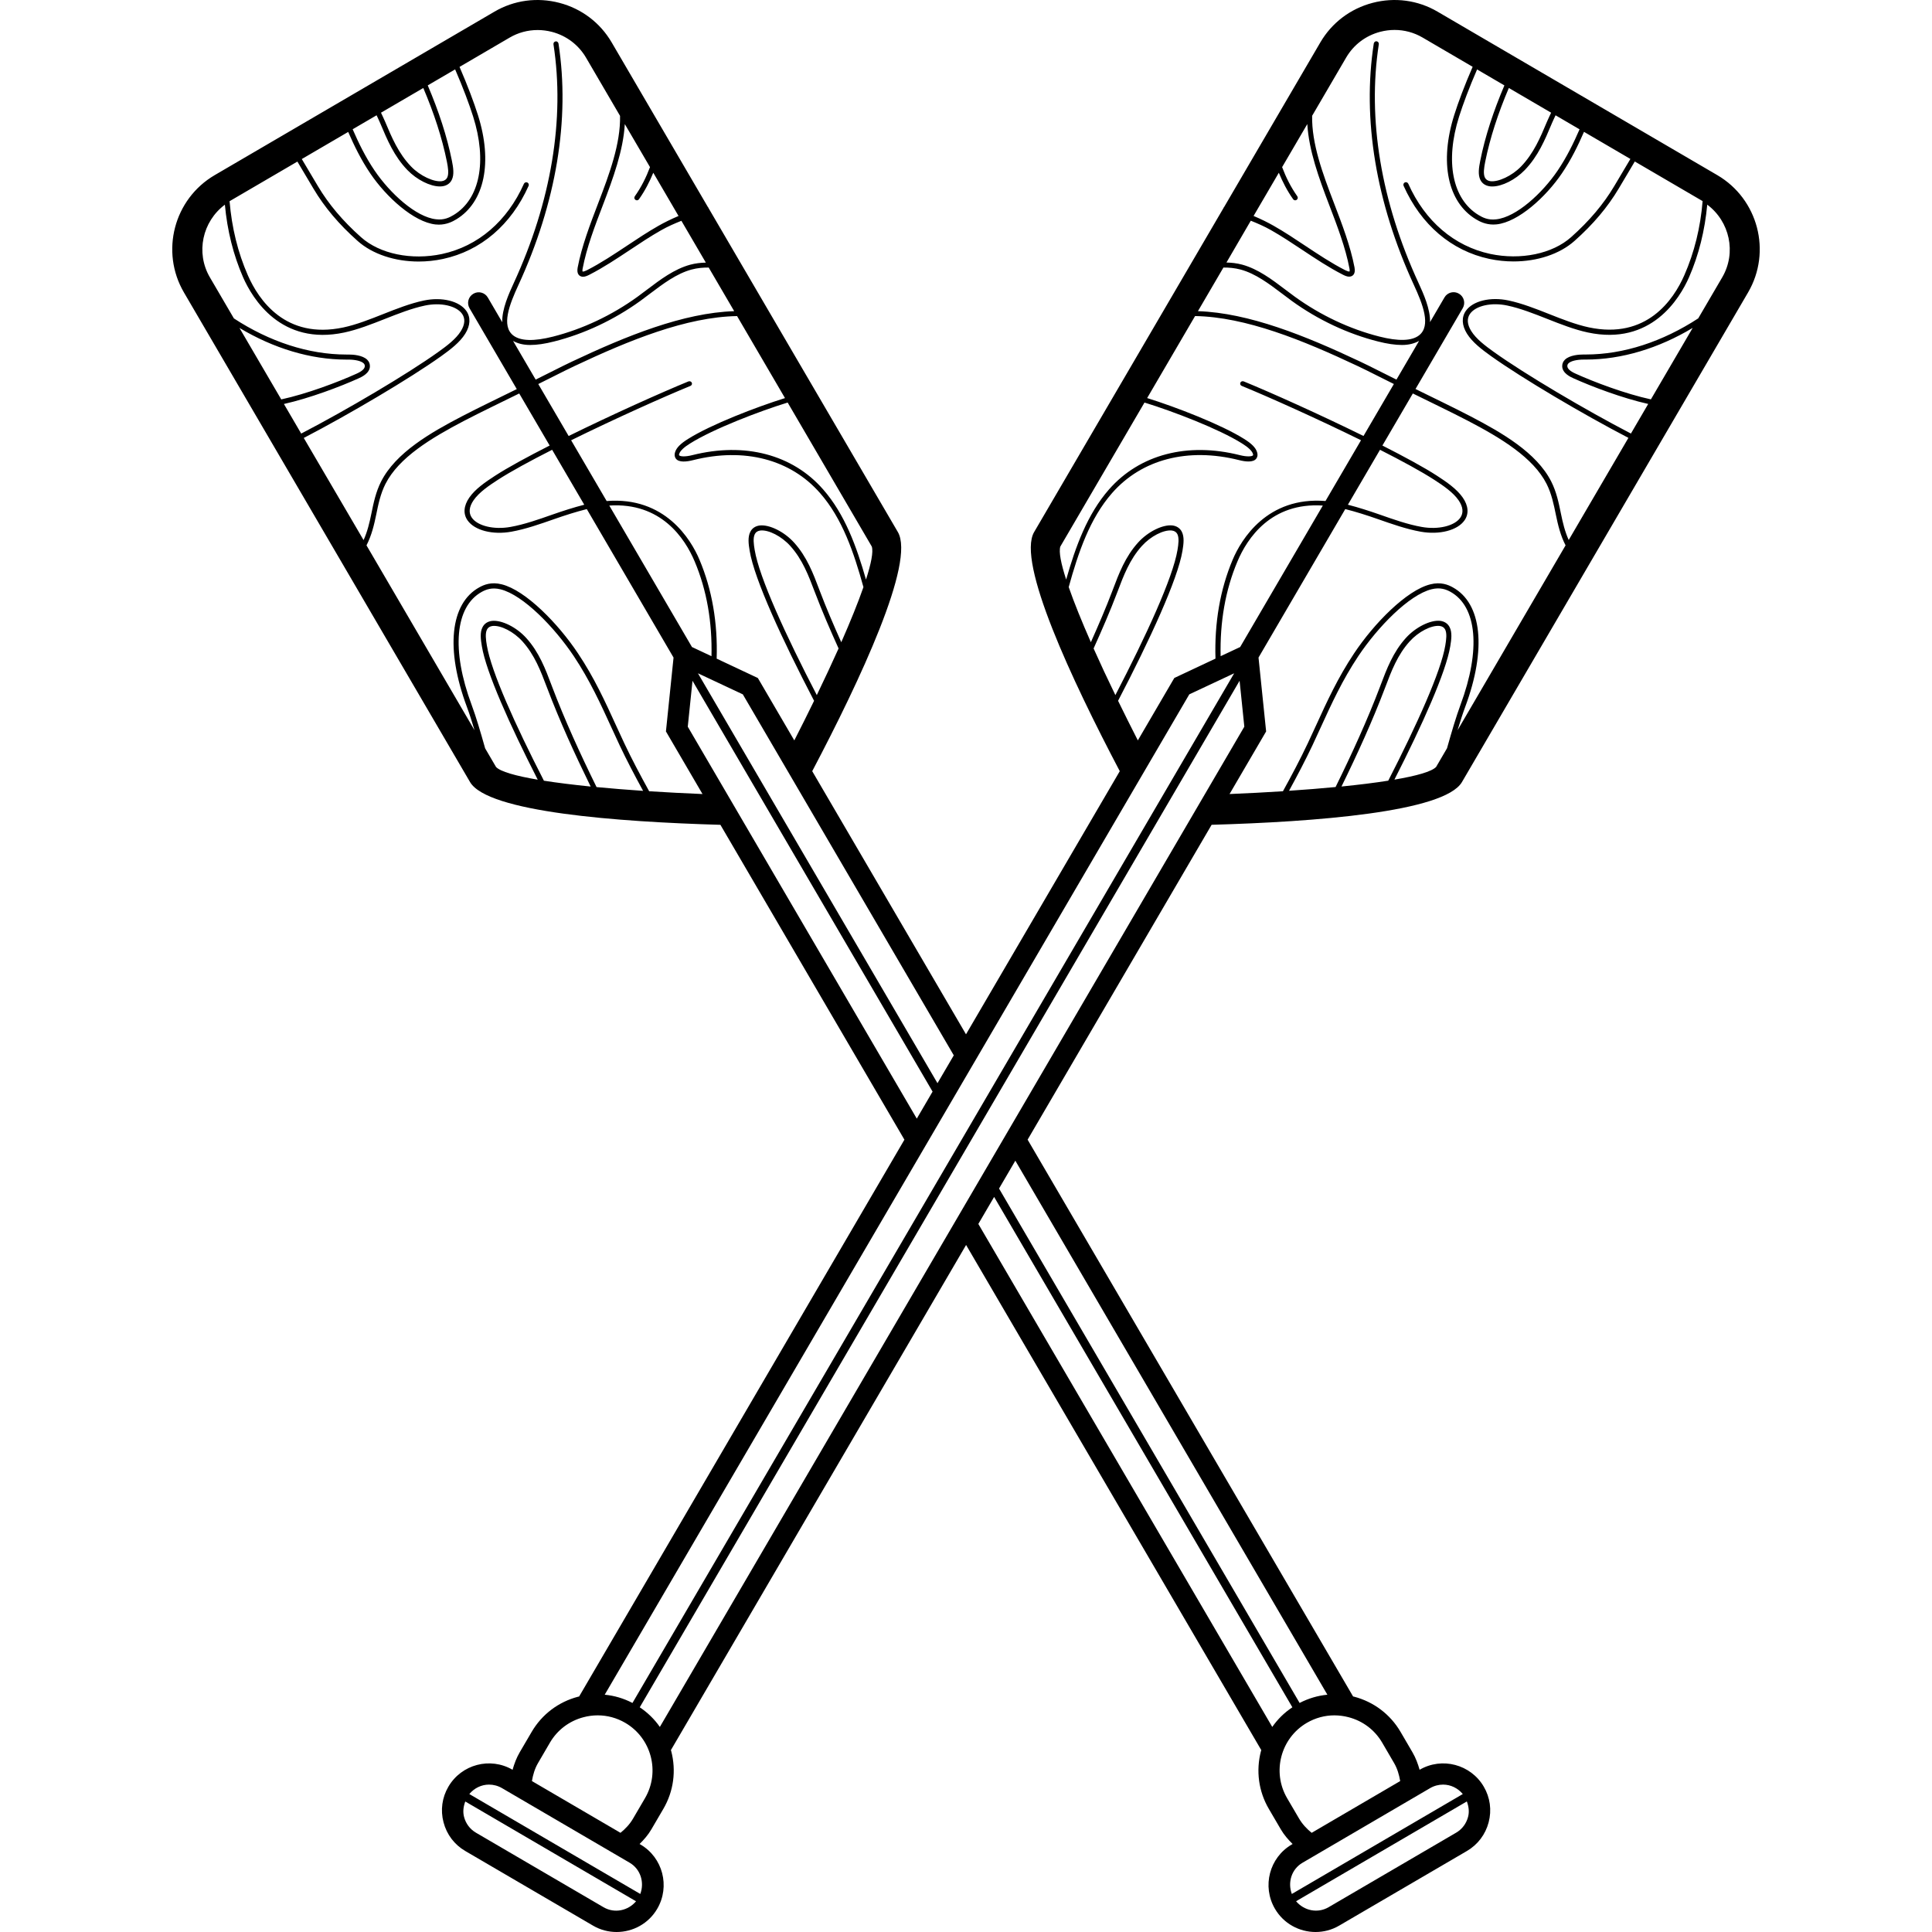 <?xml version="1.0" encoding="iso-8859-1"?>
<!-- Uploaded to: SVG Repo, www.svgrepo.com, Generator: SVG Repo Mixer Tools -->
<svg fill="#000000" height="800px" width="800px" version="1.1" id="Layer_1" xmlns="http://www.w3.org/2000/svg" xmlns:xlink="http://www.w3.org/1999/xlink" 
	 viewBox="0 0 258.006 258.006" xml:space="preserve">
<g>
	<g>
		<path d="M195.235,104.438l38.208-65.384c3.184-5.452,1.34-12.48-4.112-15.668L191.983,1.562c-2.628-1.544-5.72-1.956-8.684-1.18
			c-2.968,0.776-5.448,2.66-6.984,5.292L163.471,27.65c-0.008,0-0.016-0.004-0.028-0.008c-0.004,0.024-0.012,0.052-0.016,0.076
			L138.103,71.05c-2.352,4.02,5.036,19.772,11.436,31.936l-20.536,35.14l-20.536-35.14c6.404-12.164,13.788-27.916,11.436-31.936
			L94.579,27.718c-0.004-0.024-0.012-0.052-0.016-0.076c-0.008,0-0.016,0.004-0.028,0.008L81.691,5.674
			c-1.536-2.632-4.016-4.516-6.984-5.292c-2.964-0.776-6.056-0.364-8.684,1.18L28.675,23.386
			c-5.452,3.188-7.296,10.216-4.112,15.668l38.208,65.384c2.348,4.02,19.692,5.316,33.436,5.712l24.572,42.048l-43.444,74.364
			c-0.04,0.012-0.084,0.008-0.124,0.02c-2.636,0.692-4.844,2.364-6.212,4.704l-1.596,2.724c-0.432,0.74-0.724,1.528-0.952,2.332
			c-2.988-1.744-6.832-0.724-8.572,2.26c-0.844,1.44-1.08,3.128-0.648,4.756c0.424,1.624,1.452,2.984,2.9,3.828l17.056,9.964
			c0.992,0.584,2.084,0.856,3.156,0.856c2.16,0,4.264-1.108,5.428-3.104c1.748-2.992,0.74-6.844-2.248-8.584l-0.112-0.064
			c0.596-0.588,1.148-1.22,1.58-1.964l1.596-2.728c1.368-2.34,1.74-5.084,1.048-7.724c-0.012-0.04-0.032-0.076-0.044-0.116
			l39.424-67.464l39.424,67.464c-0.012,0.04-0.032,0.076-0.044,0.116c-0.692,2.64-0.32,5.384,1.048,7.724l1.596,2.728
			c0.432,0.74,0.984,1.376,1.58,1.964l-0.112,0.064c-2.988,1.744-3.996,5.592-2.248,8.584c1.164,1.996,3.268,3.104,5.428,3.104
			c1.076,0,2.164-0.272,3.156-0.856l17.056-9.964c1.444-0.844,2.472-2.204,2.9-3.828c0.428-1.628,0.196-3.316-0.648-4.756
			c-1.74-2.984-5.588-4.004-8.572-2.26c-0.228-0.804-0.52-1.592-0.952-2.332l-1.592-2.728c-1.368-2.34-3.576-4.012-6.212-4.704
			c-0.04-0.012-0.084-0.008-0.124-0.02l-43.468-74.364l24.572-42.048C175.543,109.754,192.887,108.454,195.235,104.438z
			 M179.147,105.034c2.14-4.364,4.136-8.748,5.808-13.156l0.056-0.144c0.792-2.1,1.612-4.272,3.24-6.076
			c1.168-1.296,2.892-2.184,4-2.068c0.356,0.048,0.592,0.2,0.736,0.468c0.264,0.516,0.152,1.372,0.024,2.128
			c-0.576,3.488-3.804,10.628-7.62,18.068C183.579,104.542,181.467,104.802,179.147,105.034z M193.239,99.926l-1.456,2.492
			c-0.588,0.624-2.616,1.196-5.568,1.696c3.748-7.348,6.888-14.352,7.46-17.816c0.152-0.908,0.272-1.852-0.092-2.556
			c-0.244-0.468-0.672-0.756-1.248-0.832c-1.288-0.144-3.268,0.82-4.592,2.288c-1.708,1.892-2.552,4.124-3.368,6.288l-0.052,0.14
			c-1.712,4.516-3.764,9.004-5.964,13.476c-1.956,0.188-4.04,0.356-6.216,0.5c1.116-2.04,2.184-4.076,3.136-6.088
			c0.38-0.808,0.752-1.616,1.12-2.428c1.408-3.08,2.864-6.264,4.992-9.46c2.584-3.876,6.776-8.192,9.788-8.936
			c1.164-0.292,1.948,0.032,2.508,0.336c3.572,1.972,4.084,7.764,1.348,15.116C194.447,95.734,193.867,97.698,193.239,99.926z
			 M194.647,97.518c0.348-1.156,0.688-2.22,1.028-3.136c2.864-7.688,2.228-13.796-1.66-15.944c-0.616-0.344-1.6-0.76-3-0.404
			c-3.18,0.784-7.536,5.236-10.188,9.224c-2.164,3.24-3.628,6.448-5.048,9.556c-0.372,0.808-0.74,1.612-1.12,2.42
			c-1.004,2.124-2.14,4.276-3.332,6.432c-2.312,0.148-4.704,0.272-7.128,0.372l4.884-8.36l-1.016-9.864l11.584-19.828
			c1.436,0.36,2.896,0.828,4.328,1.328c1.888,0.664,3.84,1.348,5.732,1.688c2.512,0.452,4.92-0.172,5.856-1.5
			c0.616-0.868,0.536-1.952-0.224-3.052c-0.796-1.152-2.192-2.108-3.44-2.916c-1.736-1.128-4.368-2.548-7.292-4.036l4.064-6.952
			c2.46,1.22,4.956,2.4,7.368,3.656c4.4,2.296,8.716,4.908,10.492,8.416c0.664,1.312,0.956,2.732,1.236,4.1
			c0.284,1.388,0.62,2.792,1.3,4.112L194.647,97.518z M165.615,86.406l-2.608,1.224c-0.104-4.552,0.624-8.812,2.248-12.656
			c1.304-3.1,4.5-7.908,11.4-7.46L165.615,86.406z M180.003,67.402l4.288-7.336c2.904,1.476,5.512,2.888,7.236,4.004
			c1.192,0.768,2.528,1.68,3.252,2.732c0.612,0.884,0.688,1.692,0.232,2.34c-0.78,1.104-2.956,1.624-5.164,1.224
			c-1.832-0.324-3.756-1-5.616-1.656C182.835,68.222,181.411,67.766,180.003,67.402z M220.467,53.334
			c-3.416-0.74-7.572-2.308-10.068-3.44c-0.72-0.324-1.084-0.66-1.092-1c-0.004-0.144,0.048-0.264,0.152-0.372
			c0.32-0.32,1.132-0.508,2.076-0.504h0.248c4.792,0,9.72-1.504,14.264-4.228L220.467,53.334z M229.991,37.038l-3.204,5.48
			c-4.74,3.096-9.956,4.824-15.012,4.824c-0.1,0-0.208,0.004-0.308,0c-0.592,0-1.872,0.08-2.492,0.704
			c-0.24,0.24-0.36,0.54-0.352,0.868c0.016,0.936,1.128,1.436,1.492,1.6c2.472,1.12,6.552,2.66,9.992,3.432l-2.308,3.952
			c-6.052-3.144-14.128-7.912-18.292-10.888c-1.176-0.84-2.38-1.752-3.032-2.8c-0.548-0.88-0.604-1.672-0.168-2.296
			c0.764-1.092,2.868-1.564,4.976-1.112c1.748,0.368,3.572,1.088,5.336,1.784c1.78,0.704,3.62,1.428,5.416,1.812
			c8.468,1.812,12.284-4.548,13.524-7.368c1.308-2.996,2.112-6.248,2.432-9.7C230.983,29.566,231.923,33.734,229.991,37.038z
			 M207.143,15.05c-0.168,0.364-0.348,0.728-0.504,1.092l-0.06,0.136c-0.868,2.068-1.764,4.208-3.452,5.956
			c-1.224,1.268-3.064,2.104-4.112,1.96c-0.352-0.056-0.584-0.216-0.716-0.48c-0.248-0.512-0.108-1.356,0.04-2.108
			c0.64-3.188,1.732-6.512,3.156-9.856L207.143,15.05z M200.903,11.406c-1.456,3.416-2.58,6.812-3.228,10.072
			c-0.18,0.9-0.328,1.84,0.016,2.54c0.228,0.468,0.648,0.764,1.216,0.856c0.12,0.02,0.248,0.028,0.384,0.028
			c1.288,0,3.072-0.888,4.332-2.192c1.772-1.836,2.696-4.036,3.588-6.164l0.056-0.132c0.144-0.34,0.312-0.676,0.468-1.016
			l3.204,1.872c-0.8,1.836-1.7,3.696-2.928,5.512c-2.04,3.016-5.516,6.22-8.212,6.508c-1.08,0.132-1.816-0.252-2.364-0.584
			c-3.484-2.12-4.476-7.156-2.584-13.136c0.516-1.632,1.344-3.86,2.404-6.296L200.903,11.406z M170.779,23.07
			c0.5,1.204,1.1,2.392,1.912,3.536c0.068,0.092,0.172,0.144,0.276,0.144c0.068,0,0.136-0.02,0.196-0.064
			c0.156-0.108,0.192-0.32,0.084-0.472c-0.888-1.26-1.528-2.568-2.028-3.896l3.364-5.752c0.204,3.512,1.544,7.204,2.92,10.8
			c1.076,2.804,2.184,5.708,2.708,8.48c0.068,0.336,0.004,0.416,0.004,0.416c-0.136,0.024-0.472-0.132-0.596-0.192
			c-1.844-0.944-3.604-2.12-5.312-3.252c-1.364-0.908-2.772-1.848-4.228-2.672c-0.716-0.408-1.644-0.876-2.672-1.308L170.779,23.07z
			 M167.035,29.474c0.884,0.356,1.776,0.736,2.708,1.264c1.432,0.812,2.832,1.744,4.188,2.644c1.724,1.144,3.5,2.328,5.376,3.288
			c0.264,0.136,0.568,0.276,0.86,0.276c0.072,0,0.14-0.008,0.212-0.028c0.26-0.068,0.672-0.312,0.508-1.204
			c-0.54-2.836-1.66-5.764-2.744-8.596c-1.504-3.92-2.992-7.952-2.916-11.656l4.544-7.776c1-1.712,2.612-2.932,4.548-3.44
			c0.636-0.164,1.28-0.248,1.916-0.248c1.304,0,2.584,0.34,3.736,1.012l6.692,3.912c-1.088,2.492-1.936,4.768-2.46,6.436
			c-1.992,6.292-0.888,11.628,2.884,13.916c0.52,0.316,1.3,0.712,2.34,0.712c0.144,0,0.292-0.008,0.444-0.024
			c2.904-0.316,6.576-3.664,8.704-6.804c1.248-1.84,2.152-3.708,2.956-5.552l6.196,3.62l-2.152,3.62
			c-1.44,2.42-3.324,4.652-5.756,6.816c-2.508,2.24-6.744,3.104-10.804,2.248c-4.828-1.04-8.72-4.372-10.952-9.38
			c-0.084-0.172-0.28-0.248-0.452-0.172c-0.168,0.08-0.248,0.28-0.172,0.452c2.328,5.208,6.388,8.676,11.432,9.76
			c1.084,0.232,2.176,0.344,3.248,0.344c3.164,0,6.16-0.972,8.152-2.748c2.488-2.212,4.416-4.496,5.892-6.976l2.152-3.624
			l9.004,5.26c0.02,0.012,0.032,0.028,0.052,0.036c-0.288,3.524-1.104,6.84-2.436,9.88c-1.448,3.308-5.048,8.612-12.756,6.976
			c-1.736-0.372-3.552-1.084-5.304-1.78c-1.788-0.708-3.64-1.436-5.444-1.816c-2.408-0.508-4.748,0.064-5.676,1.388
			c-0.596,0.856-0.544,1.936,0.148,3.048c0.72,1.156,1.98,2.112,3.212,2.996c4.18,2.98,12.272,7.76,18.348,10.92l-7.972,13.64
			c-0.508-1.116-0.792-2.304-1.044-3.544c-0.288-1.416-0.588-2.88-1.292-4.268c-1.96-3.868-6.596-6.524-10.788-8.712
			c-2.4-1.252-4.884-2.424-7.336-3.64l6.308-10.796c0.396-0.676,0.168-1.544-0.508-1.936c-0.664-0.4-1.544-0.176-1.936,0.508
			l-1.924,3.292c0.052-1.74-0.884-3.808-1.544-5.248c-5.004-10.868-6.836-21.888-5.296-31.864c0.028-0.184-0.096-0.36-0.284-0.388
			c-0.16-0.048-0.356,0.1-0.388,0.284c-1.56,10.108,0.292,21.256,5.352,32.248c1.196,2.592,2.332,5.468,0.68,6.744
			c-0.972,0.744-2.748,0.796-5.296,0.148c-3.952-1.004-7.852-2.84-11.276-5.316c-0.428-0.308-0.856-0.632-1.28-0.956
			c-1.784-1.352-3.632-2.748-5.752-3.328c-0.736-0.2-1.44-0.268-2.104-0.284L167.035,29.474z M163.379,35.73
			c0.72-0.008,1.504,0.056,2.316,0.272c1.996,0.548,3.788,1.904,5.524,3.216c0.428,0.328,0.86,0.652,1.292,0.968
			c3.492,2.524,7.472,4.4,11.512,5.416c1.22,0.312,2.288,0.468,3.2,0.468c0.948,0,1.68-0.212,2.284-0.544l-3.02,5.168
			c-1.64-0.8-3.244-1.652-4.892-2.428c-7.256-3.424-14.816-6.488-21.62-6.712L163.379,35.73z M141.599,72.99l11.24-19.232
			c3.756,1.152,9.944,3.52,13.024,5.46c0.844,0.524,1.332,0.992,1.456,1.388c0.016,0.056,0.04,0.152,0.012,0.196
			c-0.132,0.164-0.788,0.224-1.756-0.02c-7.012-1.764-13.388-0.088-17.48,4.584c-2.892,3.3-4.452,7.608-5.716,12.032
			C141.687,75.258,141.379,73.694,141.599,72.99z M146.043,86.598c1.12-2.48,2.2-4.968,3.148-7.464l0.056-0.144
			c0.792-2.1,1.612-4.272,3.24-6.076c1.168-1.296,2.892-2.184,4-2.068c0.356,0.048,0.592,0.2,0.736,0.468
			c0.264,0.516,0.152,1.372,0.024,2.128c-0.608,3.692-4.192,11.48-8.296,19.384C147.899,90.666,146.923,88.57,146.043,86.598z
			 M149.311,93.586c4.236-8.124,7.972-16.22,8.6-20.028c0.152-0.908,0.272-1.852-0.092-2.556c-0.244-0.468-0.672-0.756-1.248-0.832
			c-1.288-0.144-3.268,0.82-4.592,2.288c-1.708,1.892-2.552,4.124-3.368,6.288l-0.052,0.14c-0.872,2.3-1.86,4.588-2.88,6.876
			c-1.224-2.784-2.24-5.292-2.96-7.36c1.28-4.624,2.816-9.16,5.788-12.552c3.952-4.512,10.116-6.12,16.952-4.408
			c0.832,0.216,1.912,0.348,2.312-0.2c0.12-0.156,0.236-0.436,0.1-0.868c-0.176-0.58-0.724-1.136-1.728-1.76
			c-3.06-1.924-9.132-4.268-12.948-5.456l6.4-10.952c6.772,0.12,14.384,3.22,21.712,6.676c1.628,0.768,3.212,1.608,4.836,2.4
			l-4.056,6.94c-5.852-2.88-12.368-5.804-15.992-7.288c-0.184-0.072-0.38,0.004-0.452,0.168c-0.072,0.164,0.004,0.356,0.176,0.428
			c3.612,1.48,10.108,4.392,15.936,7.26l-4.744,8.116c-7.784-0.62-11.26,5.144-12.392,7.828c-1.692,4.012-2.448,8.46-2.3,13.22
			l-5.496,2.584l-0.224,0.38l-4.648,7.956C151.043,97.094,150.155,95.322,149.311,93.586z M127.371,140.934l-2.176,3.72
			l-31.988-54.74l5.992,2.812L127.371,140.934z M92.407,86.406l-11.04-18.892c6.9-0.448,10.096,4.36,11.4,7.46
			c1.624,3.844,2.352,8.104,2.248,12.656L92.407,86.406z M109.079,92.826c-4.104-7.904-7.688-15.692-8.296-19.384
			c-0.128-0.756-0.244-1.612,0.024-2.128c0.14-0.268,0.38-0.42,0.736-0.468c1.108-0.116,2.832,0.768,4,2.068
			c1.624,1.8,2.444,3.972,3.24,6.076l0.056,0.144c0.948,2.496,2.024,4.984,3.148,7.464C111.099,88.57,110.123,90.666,109.079,92.826
			z M116.423,72.99c0.224,0.704-0.088,2.268-0.776,4.408c-1.264-4.424-2.824-8.732-5.716-12.032
			c-4.092-4.676-10.468-6.352-17.48-4.584c-0.968,0.244-1.624,0.184-1.756,0.02c-0.032-0.044-0.008-0.14,0.012-0.196
			c0.12-0.396,0.612-0.864,1.456-1.388c3.08-1.936,9.268-4.308,13.024-5.46L116.423,72.99z M104.831,53.162
			c-3.82,1.188-9.892,3.532-12.948,5.456c-1.004,0.624-1.552,1.184-1.728,1.76c-0.132,0.428-0.02,0.712,0.1,0.868
			c0.4,0.548,1.48,0.416,2.312,0.2c6.836-1.716,13-0.104,16.952,4.408c2.972,3.388,4.508,7.928,5.788,12.552
			c-0.72,2.068-1.736,4.576-2.96,7.36c-1.024-2.288-2.008-4.576-2.88-6.876l-0.052-0.14c-0.816-2.164-1.66-4.4-3.368-6.288
			c-1.324-1.468-3.304-2.432-4.592-2.288c-0.58,0.076-1.008,0.364-1.248,0.832c-0.368,0.704-0.248,1.648-0.092,2.556
			c0.628,3.812,4.368,11.904,8.6,20.028c-0.844,1.736-1.732,3.508-2.64,5.288l-4.648-7.956l-0.224-0.38l-5.496-2.584
			c0.148-4.756-0.604-9.208-2.3-13.22c-1.128-2.684-4.604-8.448-12.392-7.828l-4.744-8.116c5.828-2.868,12.324-5.78,15.936-7.26
			c0.172-0.072,0.252-0.264,0.176-0.428c-0.076-0.164-0.268-0.236-0.452-0.168c-3.62,1.484-10.14,4.408-15.992,7.288l-4.056-6.94
			c1.624-0.792,3.208-1.632,4.836-2.4c7.328-3.456,14.94-6.556,21.712-6.676L104.831,53.162z M78.023,67.402
			c-1.412,0.364-2.832,0.82-4.228,1.308c-1.86,0.656-3.784,1.332-5.616,1.656c-2.208,0.4-4.384-0.12-5.164-1.224
			c-0.456-0.648-0.38-1.452,0.232-2.34c0.724-1.052,2.06-1.964,3.252-2.732c1.724-1.116,4.332-2.528,7.236-4.004L78.023,67.402z
			 M94.643,35.73l3.404,5.824c-6.804,0.224-14.36,3.288-21.62,6.712c-1.644,0.776-3.252,1.628-4.892,2.428l-3.02-5.168
			c0.6,0.336,1.332,0.544,2.284,0.544c0.912,0,1.98-0.156,3.2-0.468c4.04-1.02,8.02-2.896,11.512-5.416
			c0.432-0.316,0.864-0.64,1.292-0.968c1.736-1.312,3.528-2.668,5.524-3.216C93.139,35.782,93.927,35.722,94.643,35.73z
			 M86.803,22.318c-0.5,1.328-1.136,2.636-2.028,3.896c-0.108,0.152-0.076,0.364,0.084,0.472c0.06,0.044,0.128,0.064,0.196,0.064
			c0.104,0,0.212-0.052,0.276-0.144c0.812-1.144,1.412-2.332,1.912-3.536l3.372,5.772c-1.024,0.432-1.956,0.9-2.672,1.308
			c-1.452,0.824-2.864,1.764-4.228,2.672c-1.708,1.132-3.468,2.308-5.312,3.252c-0.124,0.06-0.46,0.216-0.596,0.192
			c0,0-0.064-0.084,0.004-0.416c0.524-2.772,1.632-5.676,2.708-8.48c1.376-3.6,2.716-7.288,2.92-10.8L86.803,22.318z M56.527,11.75
			c1.424,3.344,2.516,6.668,3.156,9.856c0.148,0.752,0.284,1.596,0.04,2.108c-0.132,0.264-0.364,0.424-0.716,0.48
			c-1.052,0.144-2.892-0.692-4.112-1.96c-1.688-1.752-2.584-3.892-3.452-5.956l-0.06-0.136c-0.152-0.364-0.336-0.728-0.504-1.092
			L56.527,11.75z M50.291,15.394c0.156,0.34,0.324,0.676,0.468,1.016l0.056,0.132c0.896,2.128,1.816,4.328,3.588,6.164
			c1.26,1.304,3.044,2.192,4.332,2.192c0.132,0,0.26-0.008,0.384-0.028c0.568-0.088,0.988-0.388,1.216-0.856
			c0.344-0.7,0.196-1.64,0.016-2.54c-0.652-3.256-1.772-6.656-3.228-10.072l3.656-2.136c1.06,2.436,1.888,4.66,2.404,6.296
			c1.892,5.98,0.9,11.016-2.584,13.136c-0.548,0.332-1.284,0.72-2.364,0.584c-2.696-0.288-6.172-3.492-8.212-6.508
			c-1.232-1.816-2.128-3.676-2.928-5.512L50.291,15.394z M31.979,43.794c4.544,2.72,9.476,4.228,14.264,4.228h0.248
			c0.94-0.004,1.752,0.184,2.076,0.504c0.104,0.104,0.156,0.228,0.152,0.372c-0.008,0.34-0.376,0.676-1.092,1
			c-2.5,1.132-6.652,2.7-10.068,3.44L31.979,43.794z M37.915,53.95c3.44-0.772,7.52-2.312,9.992-3.432
			c0.364-0.164,1.476-0.664,1.492-1.6c0.008-0.328-0.112-0.628-0.352-0.868c-0.62-0.624-1.9-0.704-2.492-0.704
			c-0.1,0.004-0.208,0-0.308,0c-5.056,0-10.272-1.728-15.012-4.824l-3.204-5.48c-1.932-3.304-0.996-7.472,2-9.708
			c0.32,3.452,1.124,6.704,2.432,9.7c1.24,2.82,5.056,9.18,13.524,7.368c1.792-0.384,3.632-1.108,5.416-1.812
			c1.764-0.696,3.588-1.416,5.336-1.784c2.108-0.448,4.212,0.02,4.976,1.112c0.436,0.624,0.38,1.416-0.168,2.296
			c-0.652,1.052-1.856,1.96-3.032,2.8c-4.164,2.976-12.244,7.744-18.292,10.888L37.915,53.95z M40.567,58.486
			c6.076-3.16,14.168-7.94,18.348-10.92c1.232-0.884,2.492-1.84,3.212-2.996c0.692-1.108,0.748-2.192,0.148-3.048
			c-0.928-1.324-3.268-1.896-5.676-1.388c-1.804,0.38-3.656,1.108-5.444,1.816c-1.752,0.696-3.572,1.412-5.304,1.78
			c-7.712,1.636-11.308-3.668-12.756-6.976c-1.332-3.04-2.144-6.356-2.436-9.88c0.02-0.012,0.032-0.028,0.052-0.036l9.004-5.26
			l2.152,3.624c1.476,2.48,3.404,4.764,5.892,6.976c1.992,1.772,4.988,2.748,8.152,2.748c1.076,0,2.168-0.112,3.248-0.344
			c5.048-1.084,9.104-4.556,11.432-9.76c0.076-0.172-0.004-0.376-0.172-0.452c-0.172-0.076-0.372,0-0.452,0.172
			c-2.236,5.008-6.124,8.34-10.952,9.38c-4.064,0.86-8.296-0.008-10.804-2.248c-2.432-2.164-4.316-4.396-5.756-6.816l-2.152-3.62
			l6.196-3.62c0.804,1.844,1.712,3.712,2.956,5.552c2.128,3.14,5.8,6.488,8.704,6.804c0.152,0.016,0.3,0.024,0.444,0.024
			c1.04,0,1.82-0.396,2.34-0.712c3.768-2.288,4.876-7.624,2.884-13.916c-0.528-1.668-1.376-3.944-2.46-6.436l6.692-3.912
			c1.148-0.672,2.428-1.012,3.736-1.012c0.636,0,1.28,0.084,1.916,0.248c1.932,0.508,3.548,1.732,4.548,3.44l4.544,7.776
			c0.076,3.708-1.412,7.74-2.916,11.656c-1.084,2.832-2.204,5.76-2.744,8.596c-0.164,0.892,0.248,1.136,0.508,1.204
			c0.072,0.02,0.14,0.028,0.212,0.028c0.292,0,0.592-0.14,0.86-0.276c1.876-0.96,3.652-2.144,5.376-3.288
			c1.356-0.904,2.752-1.832,4.188-2.644c0.932-0.532,1.824-0.908,2.708-1.264l3.264,5.584c-0.664,0.016-1.368,0.084-2.104,0.284
			c-2.12,0.584-3.968,1.976-5.752,3.328c-0.424,0.324-0.852,0.648-1.28,0.956c-3.424,2.476-7.324,4.312-11.276,5.316
			c-2.552,0.648-4.324,0.592-5.296-0.148c-1.652-1.272-0.516-4.148,0.68-6.744c5.06-10.988,6.912-22.136,5.352-32.248
			c-0.032-0.184-0.228-0.332-0.388-0.284c-0.188,0.028-0.312,0.204-0.284,0.388c1.54,9.976-0.292,20.996-5.296,31.864
			c-0.664,1.44-1.6,3.508-1.544,5.248l-1.924-3.292c-0.396-0.684-1.272-0.908-1.936-0.508c-0.676,0.396-0.904,1.26-0.508,1.936
			l6.308,10.796c-2.452,1.216-4.936,2.392-7.336,3.64c-4.192,2.188-8.828,4.844-10.788,8.712c-0.704,1.392-1.004,2.856-1.292,4.268
			c-0.252,1.24-0.536,2.428-1.044,3.544L40.567,58.486z M72.635,104.258c-3.816-7.44-7.044-14.58-7.62-18.068
			c-0.128-0.756-0.244-1.612,0.024-2.128c0.14-0.268,0.38-0.42,0.736-0.468c1.108-0.116,2.832,0.768,4,2.068
			c1.624,1.8,2.444,3.972,3.24,6.076l0.056,0.144c1.672,4.408,3.668,8.792,5.808,13.156
			C76.559,104.802,74.443,104.542,72.635,104.258z M79.667,105.11c-2.2-4.468-4.252-8.96-5.964-13.476l-0.052-0.14
			c-0.816-2.164-1.66-4.4-3.368-6.288c-1.324-1.468-3.304-2.432-4.592-2.288c-0.58,0.076-1.008,0.364-1.248,0.832
			c-0.368,0.704-0.248,1.648-0.092,2.556c0.572,3.464,3.716,10.468,7.46,17.816c-2.948-0.504-4.98-1.076-5.568-1.696l-1.456-2.492
			c-0.628-2.232-1.208-4.192-1.796-5.78c-2.74-7.352-2.224-13.144,1.348-15.116c0.56-0.304,1.344-0.628,2.508-0.336
			c3.012,0.748,7.204,5.064,9.788,8.936c2.128,3.196,3.584,6.384,4.992,9.46c0.372,0.812,0.744,1.62,1.12,2.428
			c0.952,2.012,2.02,4.048,3.136,6.088C83.707,105.466,81.619,105.298,79.667,105.11z M86.691,105.666
			c-1.188-2.156-2.328-4.304-3.332-6.432c-0.384-0.808-0.752-1.612-1.12-2.42c-1.416-3.104-2.884-6.316-5.048-9.556
			c-2.652-3.988-7.008-8.436-10.188-9.224c-1.4-0.36-2.384,0.06-3,0.404c-3.888,2.148-4.524,8.256-1.66,15.944
			c0.344,0.916,0.684,1.98,1.028,3.136L48.943,72.83c0.68-1.32,1.016-2.724,1.3-4.112c0.276-1.372,0.572-2.788,1.236-4.1
			c1.776-3.508,6.092-6.116,10.492-8.416c2.412-1.256,4.904-2.436,7.368-3.656l4.064,6.952c-2.924,1.488-5.552,2.908-7.292,4.036
			c-1.248,0.808-2.644,1.76-3.44,2.916c-0.76,1.1-0.84,2.184-0.224,3.052c0.94,1.332,3.348,1.956,5.856,1.5
			c1.892-0.34,3.844-1.024,5.732-1.688c1.432-0.5,2.892-0.968,4.328-1.328l11.584,19.828l-1.016,9.864l4.884,8.36
			C91.395,105.938,89.003,105.814,86.691,105.666z M91.847,97.046l0.632-6.132l32.06,54.864l-2.108,3.608L91.847,97.046z
			 M158.823,92.726l5.992-2.812L84.463,227.418c-1.168-0.608-2.42-0.98-3.708-1.1L158.823,92.726z M80.611,254.706l-17.056-9.964
			c-0.788-0.464-1.352-1.212-1.584-2.104c-0.184-0.7-0.084-1.404,0.164-2.06l22.804,13.328
			C83.883,255.154,82.091,255.558,80.611,254.706z M85.507,252.926l-22.832-13.344c0.668-0.8,1.628-1.26,2.628-1.26
			c0.588,0,1.188,0.152,1.732,0.468l17.056,9.968C85.551,249.618,86.083,251.386,85.507,252.926z M86.139,240.13l-1.596,2.728
			c-0.436,0.752-1.024,1.368-1.68,1.904l-11.828-6.912c0.14-0.836,0.376-1.656,0.816-2.408l1.592-2.728
			c0.988-1.688,2.58-2.892,4.484-3.392c0.624-0.164,1.26-0.248,1.892-0.248c1.284,0,2.548,0.34,3.68,1
			C86.999,232.118,88.183,236.63,86.139,240.13z M130.651,163.45l2.108-3.608l39.828,68.156c-1.064,0.708-1.968,1.592-2.684,2.624
			L130.651,163.45z M196.051,242.634c-0.236,0.896-0.796,1.64-1.584,2.104l-17.056,9.964c-1.476,0.852-3.272,0.448-4.328-0.804
			l22.804-13.328C196.135,241.234,196.235,241.934,196.051,242.634z M190.987,238.79c0.544-0.316,1.14-0.468,1.732-0.468
			c1,0,1.96,0.46,2.628,1.26l-22.832,13.344c-0.576-1.54-0.044-3.308,1.42-4.164L190.987,238.79z M180.095,229.322
			c1.908,0.5,3.496,1.704,4.484,3.392l1.592,2.728c0.44,0.752,0.672,1.572,0.816,2.408l-11.824,6.912
			c-0.656-0.536-1.244-1.156-1.68-1.904l-1.6-2.728c-2.044-3.5-0.86-8.012,2.64-10.056c1.132-0.66,2.396-1,3.68-1
			C178.831,229.078,179.471,229.158,180.095,229.322z M177.263,226.318c-1.288,0.12-2.536,0.492-3.708,1.1l-40.14-68.696l2.176-3.72
			L177.263,226.318z M88.119,230.622c-0.716-1.032-1.624-1.912-2.684-2.624L165.539,90.91l0.632,6.132L88.119,230.622z"/>
	</g>
</g>
</svg>